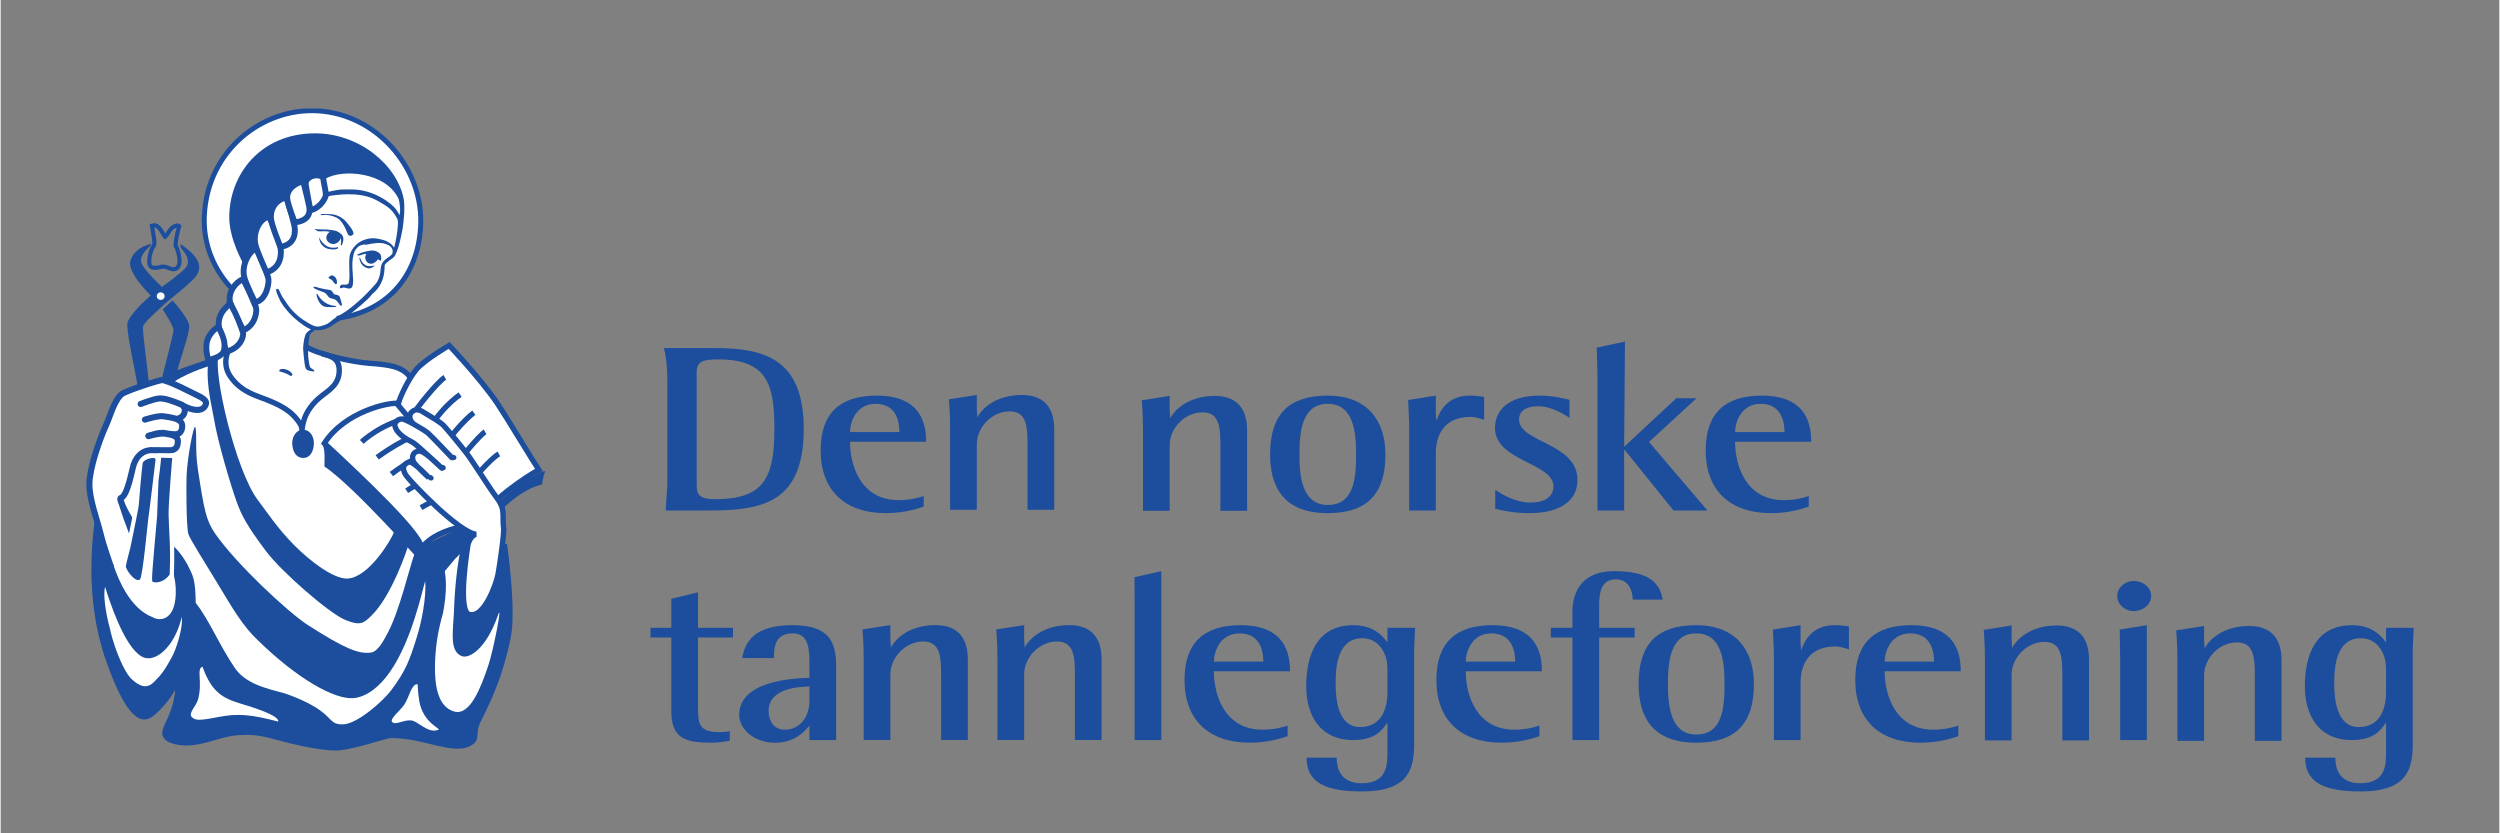 <?xml version="1.0" encoding="UTF-8"?> <svg xmlns="http://www.w3.org/2000/svg" xmlns:xlink="http://www.w3.org/1999/xlink" width="300" zoomAndPan="magnify" viewBox="0 0 224.88 75" height="100" preserveAspectRatio="xMidYMid meet" version="1.0"><rect x="0" y="0" width="224.88" height="75" fill="#808080" stroke="none"/><defs><clipPath id="f96c9642ab"><path d="M 18 9.766 L 38 9.766 L 38 29 L 18 29 Z M 18 9.766 " clip-rule="nonzero"></path></clipPath><clipPath id="bfc2a30e85"><path d="M 15 9.766 L 41 9.766 L 41 32 L 15 32 Z M 15 9.766 " clip-rule="nonzero"></path></clipPath><clipPath id="4d186a6e6e"><path d="M 7.496 34 L 19 34 L 19 52 L 7.496 52 Z M 7.496 34 " clip-rule="nonzero"></path></clipPath><clipPath id="aa27aa6aa3"><path d="M 7.496 31 L 22 31 L 22 55 L 7.496 55 Z M 7.496 31 " clip-rule="nonzero"></path></clipPath><clipPath id="e0d0a910f4"><path d="M 7.496 35 L 20 35 L 20 51 L 7.496 51 Z M 7.496 35 " clip-rule="nonzero"></path></clipPath><clipPath id="a2a3cd5049"><path d="M 117 56 L 128 56 L 128 71.23 L 117 71.23 Z M 117 56 " clip-rule="nonzero"></path></clipPath><clipPath id="be8bf243dd"><path d="M 207 56 L 217.383 56 L 217.383 71.23 L 207 71.23 Z M 207 56 " clip-rule="nonzero"></path></clipPath></defs><path fill="#ffffff" d="M 9.348 52.852 L 9.676 49.027 L 12.305 34.918 L 14.621 34.348 L 16.246 33.965 L 18.391 32.578 L 21.316 26.297 L 29.441 25.039 C 29.441 25.039 30.832 28.473 29.863 29.113 C 28.898 29.75 27.824 29.645 27.664 30.07 C 27.504 30.5 27.449 31.301 27.449 31.301 L 29.273 31.992 L 36.09 33.113 L 37.328 34.465 L 35.414 48.758 L 31.578 53.113 L 13.508 56.379 L 9.348 52.852 " fill-opacity="1" fill-rule="nonzero"></path><g clip-path="url(#f96c9642ab)"><path fill="#ffffff" d="M 30.371 28.676 C 35.379 28.012 37.891 24.324 37.965 20.031 C 38.051 15.055 33.973 10.312 28.641 10.004 C 23.703 9.719 18.68 13.488 18.387 19.418 C 18.258 22.039 19.281 24.387 20.992 26.125 " fill-opacity="1" fill-rule="nonzero"></path></g><g clip-path="url(#bfc2a30e85)"><path stroke-linecap="butt" transform="matrix(0.053, 0, 0, -0.053, 7.709, 71.232)" fill="none" stroke-linejoin="miter" d="M 425.359 803.322 C 519.353 815.857 566.497 885.465 567.89 966.502 C 569.503 1060.444 492.959 1149.961 392.879 1155.786 C 300.205 1161.169 205.918 1090.013 200.419 978.079 C 197.999 928.601 217.209 884.285 249.322 851.472 " stroke="#1c4e9d" stroke-width="8.432" stroke-opacity="1" stroke-miterlimit="4"></path></g><path fill="#1c4e9d" d="M 15.086 55.527 C 15.094 55.734 15.098 55.906 15.102 56.02 " fill-opacity="1" fill-rule="nonzero"></path><path fill="#1c4e9d" d="M 15.73 61.527 C 15.73 61.641 15.703 62.25 15.688 62.367 C 15.555 63.25 15.496 63.336 15.285 64 C 15.066 64.707 14.383 65.664 14.57 66.199 C 14.758 66.734 15.336 66.945 16.121 67.055 C 17.969 67.316 19.727 66.254 21.414 66.164 C 22.574 66.102 23.152 66.121 24.91 66.605 C 26.508 67.047 29.332 67.691 30.648 67.516 C 32.156 67.312 34.477 66.539 35 66.43 C 38.105 66.34 40.949 68.195 42.547 66.957 C 43.164 66.48 42.699 65.965 43.168 65.016 C 43.641 64.07 44.656 62.082 45.305 59.812 C 46.184 56.727 46.047 56.234 46.074 54.926 C 46.086 54.438 46 52.051 45.578 48.977 C 45.121 48.902 42.281 48.586 42.281 48.586 L 39.141 49.605 C 39.141 49.605 35.516 47.438 35.371 47.941 C 35.223 48.445 33.152 52 31.203 52.07 C 29.934 52.113 27.82 50.469 26.477 49.125 C 24.895 47.543 23.965 46.074 23.176 45.047 C 21.145 42.422 19.043 33.324 19.637 31.949 C 17.918 32.648 16.914 32.906 15.801 33.348 L 15.555 34.34 L 15.043 41.32 L 14.691 45.516 C 14.656 47.48 15.113 47.504 15.191 47.93 L 15.125 48.582 C 15.223 49.98 15.301 50.805 15.348 50.941 C 15.762 52.16 15.758 52.996 15.758 52.996 C 15.848 55.797 14.406 55.98 13.664 55.543 C 11.598 54.75 10.543 52.008 10.203 51 C 9.652 49.359 8.855 47.102 8.578 46.031 C 7.586 52.434 8.582 56.91 9.492 59.492 C 11.426 64.996 12.73 65.023 13.5 64.594 C 14.02 64.309 15.199 63.082 15.773 61.969 L 15.73 61.527 " fill-opacity="1" fill-rule="nonzero"></path><path fill="#1c4e9d" d="M 31.668 17.051 C 30.469 17.039 30.559 17.066 30.203 17.117 C 29.945 17.156 29.469 17.27 29.383 17.285 C 29.395 17.152 29.312 16.855 29.297 16.719 C 29.273 16.477 29.289 16.285 29.254 16.078 C 30.715 15.199 34.676 15.449 35.82 17.914 C 35.91 18.199 36.02 19.004 35.891 19.375 C 35.867 19.379 35.98 19.418 35.598 18.871 C 35.168 18.25 33.535 17.074 31.668 17.051 Z M 25.496 22.625 C 25.5 22.625 25.508 22.625 25.508 22.625 C 25.504 22.625 25.5 22.625 25.5 22.625 C 25.496 22.625 25.496 22.625 25.496 22.625 Z M 22.277 29.047 C 22.133 29.191 21.898 29.25 21.738 29.266 C 21.586 28.621 21.246 28.426 20.883 27.715 C 20.656 27.27 20.652 26.754 20.695 26.551 C 20.754 26.281 21.133 26.145 21.297 26.223 C 21.395 26.324 21.266 26.164 21.367 26.266 C 21.41 26.305 21.938 27.023 22.16 27.414 C 22.629 28.23 22.621 28.707 22.277 29.047 Z M 36.188 20.504 C 36.266 19.922 36.398 18.879 36.289 17.992 C 35.73 14.855 32.254 11.996 28.293 12 C 23.352 12.004 20.527 15.75 20.574 19.652 C 20.602 21.539 21.801 23.727 21.992 23.957 C 22.324 24.512 22.832 25.031 22.766 24.801 C 22.855 24.824 26.875 19.461 27.141 19.125 C 27.445 18.746 28.172 18.301 28.273 18.133 C 28.375 17.965 29.324 17.719 29.324 17.719 C 29.449 17.68 29.594 17.629 29.727 17.609 C 32.777 17.172 33.781 18.008 34.289 18.285 C 35.379 18.879 35.527 19.445 35.727 19.754 C 35.719 19.82 35.766 19.902 35.754 20.168 C 35.719 20.723 35.66 21.176 35.516 21.852 C 35.465 22.094 35.457 22.191 35.34 22.441 C 35.223 22.688 35.375 22.695 35.199 22.898 C 35.043 23.078 34.891 23.156 34.824 23.199 C 34.168 23.629 34.227 24.055 34.164 24.535 C 34.121 24.871 33.973 25.293 33.746 25.555 C 33.23 26.141 32.527 26.852 32.277 27.051 C 32.027 27.25 31.473 27.789 30.844 28.168 C 30.715 28.246 30.172 28.562 30.055 28.645 C 29.75 28.863 29.59 29.086 29.207 29.227 C 29.074 29.273 28.812 29.363 28.684 29.383 C 28.27 29.441 27.926 29.211 27.559 28.992 C 26.727 28.496 26.105 27.898 25.586 27.055 C 25.234 26.609 25.156 26.27 25.027 26.055 C 24.934 25.996 24.855 25.953 24.801 26.043 C 24.746 26.137 24.91 26.543 25.031 26.797 L 25.207 27.168 C 25.531 27.625 25.469 27.602 25.605 27.73 C 26.066 28.348 26.625 28.844 27.285 29.293 C 27.539 29.461 27.828 29.648 28.117 29.688 C 28.352 29.723 28.449 29.738 28.695 29.711 C 28.844 29.695 29.027 29.676 29.262 29.602 C 29.629 29.477 29.887 29.258 30.301 28.996 C 30.457 28.898 30.91 28.617 31.066 28.516 C 31.688 28.109 32.047 27.797 32.453 27.441 C 32.863 27.086 33.18 26.812 33.426 26.48 C 34.152 25.891 34.496 25.156 34.551 24.188 C 34.559 24.027 34.523 23.848 34.645 23.727 C 34.777 23.594 35.168 23.312 35.367 23.164 C 35.816 22.719 36.188 20.527 36.188 20.504 " fill-opacity="1" fill-rule="nonzero"></path><path fill="#ffffff" d="M 35.938 36.332 C 35.172 36.176 31.094 37.043 29.246 39.91 C 32.352 42.773 38.52 48.531 37.973 49.406 C 39.746 47.062 43.598 47.461 43.664 46.684 C 43.781 45.348 47.734 42.75 48.648 42.305 C 48.285 41.781 45.594 37.348 44.895 36.32 C 43.375 34.09 40.535 31.109 40.535 31.109 C 40.535 31.109 38.32 32.391 37.578 33.254 C 36.84 34.121 36.086 35.762 35.938 36.332 " fill-opacity="1" fill-rule="nonzero"></path><path stroke-linecap="butt" transform="matrix(0.053, 0, 0, -0.053, 7.709, 71.232)" fill="none" stroke-linejoin="miter" d="M 529.838 658.796 C 515.468 661.746 438.923 645.376 404.244 591.253 C 462.532 537.203 578.301 428.514 568.037 411.997 C 601.323 456.24 673.615 448.718 674.862 463.392 C 677.061 488.61 751.259 537.646 768.416 546.052 C 761.597 555.933 711.081 639.625 697.957 659.018 C 669.436 701.122 616.134 757.383 616.134 757.383 C 616.134 757.383 574.562 733.197 560.632 716.901 C 546.775 700.532 532.624 669.562 529.838 658.796 Z M 529.838 658.796 " stroke="#1c4e9d" stroke-width="9.155" stroke-opacity="1" stroke-miterlimit="4"></path><path stroke-linecap="butt" transform="matrix(0.053, 0, 0, -0.053, 7.709, 71.232)" fill-opacity="1" fill="#ffffff" fill-rule="nonzero" stroke-linejoin="miter" d="M 524.486 661.967 L 551.32 629.965 " stroke="#1c4e9d" stroke-width="9.155" stroke-opacity="1" stroke-miterlimit="4"></path><path fill="#1c4e9d" d="M 28.891 20.816 C 29.246 20.789 29.656 20.855 29.754 20.883 C 30.082 20.965 30.637 21.195 30.637 21.691 C 30.637 21.852 30.652 21.703 30.609 22.004 C 30.59 22.133 30.672 22.09 30.695 22.059 C 30.777 21.918 30.785 21.879 30.82 21.719 C 30.82 21.719 30.855 21.617 30.844 21.484 C 30.836 21.359 30.809 21.199 30.637 21.059 C 30.242 20.73 30.07 20.734 29.375 20.66 C 29.156 20.645 28.578 20.66 28.23 20.602 C 28.23 20.602 28.52 20.812 28.578 20.816 C 28.734 20.832 28.812 20.824 28.891 20.816 " fill-opacity="1" fill-rule="nonzero"></path><path fill="#1c4e9d" d="M 29.898 21.961 C 30.238 21.988 30.625 21.637 30.582 21.395 C 30.523 21.098 30.27 20.84 29.812 20.805 C 29.629 20.789 29.332 21.059 29.309 21.359 C 29.285 21.637 29.543 21.934 29.898 21.961 " fill-opacity="1" fill-rule="nonzero"></path><path fill="#1c4e9d" d="M 29.039 22.168 C 29.148 22.258 29.348 22.398 29.598 22.422 C 29.609 22.426 29.844 22.449 29.859 22.449 C 29.977 22.434 29.996 22.469 30.148 22.426 C 30.23 22.41 30.312 22.406 30.371 22.328 C 30.359 22.344 30.348 22.227 30.367 22.23 C 29.984 22.355 29.629 22.285 29.43 22.188 C 29.23 22.086 29 21.895 28.852 21.688 C 28.801 21.617 28.73 21.504 28.656 21.379 C 28.613 21.305 28.703 21.645 28.73 21.727 C 28.73 21.727 28.797 21.965 29.039 22.168 " fill-opacity="1" fill-rule="nonzero"></path><path fill="#1c4e9d" d="M 34.234 23.465 C 34.25 23.133 34.312 22.902 33.957 22.695 C 33.617 22.496 33.406 22.512 32.852 22.637 C 32.625 22.691 32.543 22.719 32.113 22.895 C 32.035 22.926 32.176 23.039 32.328 22.984 C 32.922 22.773 32.898 22.871 32.898 22.871 C 32.898 22.871 32.852 22.98 32.852 22.98 C 32.832 23.035 32.816 23.09 32.812 23.145 C 32.801 23.406 32.965 23.711 33.305 23.738 C 33.562 23.762 33.844 23.508 33.945 23.344 C 33.977 23.328 34.23 23.5 34.234 23.465 " fill-opacity="1" fill-rule="nonzero"></path><path fill="#1c4e9d" d="M 32.555 23.863 C 32.723 24.027 32.961 24.18 33.227 24.148 C 33.332 24.133 33.504 24.051 33.555 23.996 C 33.527 23.988 33.73 23.875 33.629 23.898 C 33.121 24.012 32.922 23.949 32.66 23.742 C 32.562 23.66 32.418 23.395 32.375 23.285 C 32.289 23.062 32.293 23.188 32.289 23.277 C 32.285 23.367 32.426 23.742 32.555 23.863 " fill-opacity="1" fill-rule="nonzero"></path><path fill="#1c4e9d" d="M 30.492 19.758 C 30.738 20.031 30.871 20.254 31.008 20.527 C 31.074 20.656 31.254 21.094 31.25 21.086 C 31.309 21.195 31.41 21.227 31.516 21.227 C 31.66 21.172 31.762 21.105 31.754 21.004 C 31.734 20.75 31.5 20.461 31.137 20.008 C 30.855 19.664 30.359 19.324 29.762 19.281 C 29.656 19.273 28.801 19.207 28.789 19.312 C 28.777 19.414 29.074 19.32 29.316 19.34 C 29.695 19.371 30.16 19.492 30.492 19.758 " fill-opacity="1" fill-rule="nonzero"></path><path fill="#1c4e9d" d="M 31.059 25.914 C 31.18 25.945 31.27 25.969 31.359 25.969 C 31.508 25.969 31.535 25.926 31.602 25.871 C 31.703 25.785 31.723 25.406 31.723 25.289 C 31.703 24.461 31.574 23.938 31.711 23.148 C 31.801 22.621 31.902 22.469 32.168 22.215 C 32.309 22.078 32.516 22.055 32.621 22.016 C 32.707 21.984 32.805 22.043 32.941 22.016 C 34.082 21.773 34.426 21.883 34.715 21.98 C 34.996 22.078 35.223 22.246 35.289 22.578 C 35.324 22.68 35.227 22.816 35.324 22.781 C 35.426 22.746 35.551 22.637 35.516 22.535 C 35.406 22.109 34.945 21.754 34.508 21.621 C 34.016 21.477 33.551 21.379 33.051 21.492 C 32.688 21.578 32.328 21.703 31.953 22.066 C 31.703 22.312 31.434 22.703 31.391 23.164 C 31.312 24.031 31.5 25.27 31.281 25.539 C 31.066 25.711 30.82 25.539 30.629 25.656 C 30.539 25.715 30.496 25.824 30.555 25.91 C 30.602 25.977 30.77 25.91 30.871 25.871 C 30.871 25.871 30.988 25.895 31.059 25.914 " fill-opacity="1" fill-rule="nonzero"></path><path fill="#1c4e9d" d="M 29.93 25.352 C 29.98 25.438 30.098 25.59 30.203 25.57 C 30.309 25.547 30.262 25.277 30.238 25.176 C 30.211 25.039 29.961 24.699 29.707 24.809 C 29.73 24.801 29.586 24.844 29.492 25.008 C 29.625 25.133 29.797 25.121 29.93 25.352 " fill-opacity="1" fill-rule="nonzero"></path><path fill="#1c4e9d" d="M 28.547 26.105 C 28.781 26.195 28.977 26.262 29.117 26.324 C 29.363 26.426 29.383 26.652 29.625 26.809 C 29.723 26.867 30.027 26.902 30.145 26.988 C 30.266 27.078 30.398 27.266 30.402 27.27 C 30.527 27.414 30.527 27.512 30.625 27.516 C 30.727 27.516 30.742 27.422 30.672 27.227 C 30.613 27.074 30.617 26.977 30.527 26.742 C 30.43 26.488 30.086 26.547 29.996 26.469 C 29.91 26.391 29.867 26.133 29.594 26.09 C 29.211 26.031 28.996 25.996 28.715 25.922 C 28.43 25.848 28.188 25.742 28.16 25.836 C 28.133 25.93 28.359 26.031 28.547 26.105 " fill-opacity="1" fill-rule="nonzero"></path><path fill="#1c4e9d" d="M 28.543 26.941 C 28.672 27.254 28.906 27.566 29.246 27.617 C 29.352 27.633 30.188 27.684 30.207 27.578 C 30.227 27.473 29.793 27.605 29.238 27.254 C 28.668 26.891 28.574 26.5 28.457 26.41 C 28.375 26.535 28.543 26.941 28.543 26.941 " fill-opacity="1" fill-rule="nonzero"></path><path fill="#1c4e9d" d="M 27.996 29.566 C 27.805 29.746 27.52 29.879 27.43 30.129 C 27.34 30.367 27.309 30.531 27.262 30.879 C 27.199 31.355 27.227 31.535 27.273 32.016 C 27.309 32.363 27.367 32.957 27.441 33.121 C 27.473 33.191 27.527 33.297 27.719 33.352 C 27.902 33.406 28.012 33.418 28.203 33.434 C 28.297 33.273 28.086 33.273 27.898 33.102 C 27.793 33.004 27.746 32.602 27.715 32.395 C 27.652 32.008 27.672 31.57 27.672 31.332 C 27.676 31.109 27.656 31.312 27.707 30.914 C 27.742 30.629 27.734 30.355 27.852 30.086 C 27.91 29.945 28.324 29.73 28.418 29.613 C 28.418 29.617 28.289 29.66 28.289 29.664 C 28.375 29.602 28.312 29.629 28.246 29.547 C 28.184 29.461 28.137 29.449 28.055 29.516 L 27.996 29.566 " fill-opacity="1" fill-rule="nonzero"></path><path fill="#1c4e9d" d="M 25.102 33.43 C 25.559 33.531 25.953 33.742 25.953 33.742 C 25.953 33.742 26.043 33.832 26.141 33.836 C 26.223 33.84 26.258 33.695 26.258 33.695 C 26.176 33.48 25.859 33.312 25.859 33.312 C 25.66 33.246 25.461 33.164 25.219 33.219 C 25.125 33.238 25.023 33.371 25.102 33.43 " fill-opacity="1" fill-rule="nonzero"></path><path fill="#1c4e9d" d="M 17.801 24.438 C 18.266 23.191 16.23 22.027 16.176 21.957 C 16.188 22.172 16.211 22.297 16.211 22.297 C 16.285 22.383 16.512 22.676 16.633 22.859 C 16.762 23.059 17.09 23.672 16.582 24.18 C 16.074 24.684 15.125 25.387 14.664 25.711 C 14.504 25.824 14.527 25.848 14.473 25.781 C 14.148 25.48 13.426 24.797 12.867 24.035 C 12.555 23.613 12.613 23.332 12.699 23.09 C 12.855 22.652 13.43 22.18 13.43 22.18 L 13.547 21.91 C 13.547 21.91 13.27 22.004 12.828 22.199 C 12.277 22.445 11.824 22.941 11.676 23.473 C 11.395 24.465 13.117 26.191 13.504 26.598 C 13.355 26.727 13.273 26.824 13.07 26.988 C 12.68 27.312 11.539 28.492 11.414 29.051 C 11.273 29.656 12.016 32.934 12.324 34.699 C 12.832 34.523 13.16 34.391 13.328 34.355 C 13.156 32.637 12.754 29.902 12.812 29.398 C 12.82 29.074 14.422 27.68 14.789 27.34 C 15.156 26.996 16.379 26.039 16.66 25.762 C 17.094 25.332 17.555 25.086 17.801 24.438 " fill-opacity="1" fill-rule="nonzero"></path><path fill="#ffffff" d="M 14.641 48.355 C 14.504 48.66 15.555 48.574 16.812 50.812 C 17.344 51.871 17.527 52.184 17.555 54.262 C 18.75 55.758 19.699 58.102 21.074 60.117 C 22.238 61.832 24.789 62.102 25.887 62.512 C 30.266 64.145 29.227 65.238 30.824 65.191 C 32.078 65.16 34.414 63.121 35.172 62.09 C 36.422 60.395 36.762 59.582 37.484 57.246 C 37.859 56.043 38.328 53.781 38.207 52.305 C 37.883 53.363 37.016 57.562 35.086 60.398 C 34.105 61.844 32.922 62.707 31.801 62.828 C 30.082 63.008 26.691 61.082 23.184 57.66 C 21.789 56.371 20.805 54.641 19.473 52.434 C 18.594 50.977 17.004 48.477 16.891 48.062 C 16.707 47.391 16.695 43.836 16.734 42.785 C 16.793 41.191 17.406 37.949 17.531 38.473 C 17.684 39.102 17.48 40.465 17.75 42.246 C 18.309 45.914 18.496 46.844 19.293 48.008 C 21.164 50.727 25.891 55.125 27.641 56.25 C 31.027 58.418 32.242 58.879 33.324 58.73 C 34.008 58.637 34.547 57.492 34.867 56.895 C 35.887 54.996 36.863 50.844 37.215 49.938 C 37.363 49.559 36.656 49.195 36.656 49.195 C 36.656 49.195 35.254 53.598 33.344 55.434 C 32.684 56.066 32.398 56.363 31.004 55.789 C 29.566 55.195 25.285 51.48 23.863 49.582 C 22.152 47.297 21.68 46.379 21.234 45.152 C 20.789 43.922 19.566 39.938 19.188 37.648 C 19.027 36.676 18.516 34.746 18.645 32.984 C 18.078 33.152 15.395 34.121 15.109 34.91 C 14.988 36.406 14.711 38.176 14.621 41.289 L 14.641 48.355 " fill-opacity="1" fill-rule="nonzero"></path><path fill="#ffffff" d="M 36.383 54.246 C 36.434 54.141 36.422 54.164 36.383 54.246 " fill-opacity="1" fill-rule="nonzero"></path><path fill="#ffffff" d="M 18.172 60.012 C 18.973 62.293 20.016 62.848 21.547 63.309 C 22.746 63.672 25.055 64.379 24.988 64.945 C 22.523 64.293 21.324 64.188 19.547 64.539 C 17.785 64.887 17.508 64.832 17.188 64.523 C 16.883 64.129 17.594 63.59 17.773 62.922 C 18.188 61.363 17.586 60.152 18.172 60.012 " fill-opacity="1" fill-rule="nonzero"></path><path fill="#ffffff" d="M 36.887 64.832 C 36.289 64.82 36.031 65.051 35.488 65.086 C 34.617 64.965 35.898 64.059 36.328 63.418 C 36.758 62.777 36.965 61.539 37.516 61.578 C 37.574 62.043 37.547 62.336 37.672 63.078 C 38.012 65.094 39.652 65.574 39.406 65.676 C 38.438 66.074 37.547 64.84 36.887 64.832 " fill-opacity="1" fill-rule="nonzero"></path><path fill="#ffffff" d="M 44.754 55.375 C 43.676 58.465 42.137 59.305 41.496 59.051 C 40.414 58.617 40.684 57.027 40.793 55.113 C 40.859 53.055 41.078 50.562 41.57 48.727 C 41.641 48.457 40.027 49.535 39.484 49.98 C 39.477 50.223 40.555 51.266 39.812 55.176 C 38.93 58.195 39.047 60.586 39.172 61.527 C 39.359 62.922 39.926 63.805 40.859 64.047 C 42.234 64.398 43.215 61.926 43.895 59.867 C 44.371 58.438 45.207 54.078 44.754 55.375 " fill-opacity="1" fill-rule="nonzero"></path><path stroke-linecap="butt" transform="matrix(0.053, 0, 0, -0.053, 7.709, 71.232)" fill="none" stroke-linejoin="miter" d="M 246.096 757.973 C 240.524 749.198 227.62 725.16 247.709 700.458 C 258.047 687.628 269.998 678.632 293.533 670.004 C 328.139 657.322 348.082 647.514 362.746 624.73 C 368.171 616.397 365.752 608.95 365.752 608.95 C 365.752 608.95 366.265 621.043 370.297 632.914 C 374.403 644.786 383.861 659.46 399.405 671.405 C 414.288 682.908 430.785 692.789 429.392 717.86 C 428.292 737.917 410.549 740.202 400.285 743.594 " stroke="#1c4e9d" stroke-width="9.155" stroke-opacity="1" stroke-miterlimit="4"></path><path fill="#1c4e9d" d="M 27.441 40.977 C 27.891 40.945 28.082 40.27 28.051 39.797 C 28.02 39.324 27.723 38.898 27.273 38.93 C 26.824 38.957 26.551 39.488 26.582 39.961 C 26.668 41.172 27.43 40.977 27.441 40.977 " fill-opacity="1" fill-rule="nonzero"></path><path stroke-linecap="butt" transform="matrix(0.053, 0, 0, -0.053, 7.709, 71.232)" fill="none" stroke-linejoin="miter" d="M 370.371 571.123 C 378.802 571.712 382.395 584.469 381.808 593.391 C 381.222 602.313 375.65 610.351 367.218 609.761 C 358.786 609.245 353.654 599.216 354.241 590.294 C 355.854 567.436 370.151 571.123 370.371 571.123 Z M 370.371 571.123 " stroke="#1c4e9d" stroke-width="9.155" stroke-opacity="1" stroke-miterlimit="4"></path><path fill="#1c4e9d" d="M 28.953 39.934 C 29.059 40.352 29.199 40.324 29.137 41.98 C 31.766 43.742 37.902 50.68 37.902 50.68 L 43.367 47.738 C 43.367 47.738 46.117 44.156 48.707 43.617 C 48.84 42.879 48.871 42.801 49 42.41 C 48.645 42.258 44.973 44.434 43.664 46.684 C 41.066 47.48 38.176 49.094 38.176 49.094 C 38.176 49.094 33.184 43.543 28.953 39.934 " fill-opacity="1" fill-rule="nonzero"></path><path stroke-linecap="butt" transform="matrix(0.053, 0, 0, -0.053, 7.709, 71.232)" fill="none" stroke-linejoin="miter" d="M 467.664 593.612 C 467.664 593.612 503.297 627.237 551.174 634.463 C 559.019 649.8 597.804 696.919 608.875 703.186 " stroke="#1c4e9d" stroke-width="9.155" stroke-opacity="1" stroke-miterlimit="4"></path><path stroke-linecap="butt" transform="matrix(0.053, 0, 0, -0.053, 7.709, 71.232)" fill="none" stroke-linejoin="miter" d="M 493.912 567.362 C 493.912 567.362 549.927 608.876 578.228 608.434 C 592.085 635.569 615.694 660.64 634.756 673.986 " stroke="#1c4e9d" stroke-width="9.155" stroke-opacity="1" stroke-miterlimit="4"></path><path stroke-linecap="butt" transform="matrix(0.053, 0, 0, -0.053, 7.709, 71.232)" fill="none" stroke-linejoin="miter" d="M 518.034 538.973 C 518.034 538.973 577.788 585.649 606.382 577.316 C 606.382 593.023 645.168 634.094 658.072 643.164 " stroke="#1c4e9d" stroke-width="9.155" stroke-opacity="1" stroke-miterlimit="4"></path><path stroke-linecap="butt" transform="matrix(0.053, 0, 0, -0.053, 7.709, 71.232)" fill="none" stroke-linejoin="miter" d="M 543.915 510.658 C 543.915 510.658 598.684 545.757 623.905 547.305 C 631.677 562.716 668.703 605.927 677.208 610.646 " stroke="#1c4e9d" stroke-width="9.155" stroke-opacity="1" stroke-miterlimit="4"></path><path stroke-linecap="butt" transform="matrix(0.053, 0, 0, -0.053, 7.709, 71.232)" fill="none" stroke-linejoin="miter" d="M 568.257 481.9 C 568.257 481.9 614.741 509.847 643.921 510.658 C 651.693 526.069 687.032 565.813 700.596 573.187 " stroke="#1c4e9d" stroke-width="9.155" stroke-opacity="1" stroke-miterlimit="4"></path><path stroke-linecap="round" transform="matrix(0.053, 0, 0, -0.053, 7.709, 71.232)" fill-opacity="1" fill="#ffffff" fill-rule="nonzero" stroke-linejoin="miter" d="M 558.579 622.075 C 548.168 628.49 546.921 639.551 552.86 644.639 C 561.512 652.16 569.577 645.819 574.929 642.574 C 586.953 635.274 601.397 627.163 607.189 620.969 C 612.981 614.701 634.537 588.819 646.047 573.925 C 655.872 561.242 685.053 514.492 695.977 500.187 C 712.034 479.098 706.168 472.241 708.441 448.055 C 710.714 444.368 701.989 383.387 698.983 367.828 C 695.977 352.27 675.961 295.271 651.326 300.359 C 628.378 302.497 648.247 420.035 648.247 420.035 C 648.247 420.035 652.573 435.151 662.031 436.699 C 631.604 440.312 551.174 525.332 543.549 535.95 C 540.689 540.005 532.038 553.868 547.654 559.251 C 554.986 561.758 581.674 532.853 581.674 532.853 C 581.674 532.853 558.652 553.868 555.719 559.619 C 553.96 563.085 551.1 574.072 562.098 577.538 C 567.597 579.307 573.682 578.128 603.376 549.296 C 607.042 545.757 561.658 588.746 554.546 592.58 C 547.508 596.488 526.832 605.927 523.899 621.485 C 523.239 625.246 527.345 632.546 536.07 632.546 C 541.862 632.546 573.976 614.185 580.574 608.212 C 588.273 601.281 620.606 566.919 620.606 566.919 " stroke="#1c4e9d" stroke-width="9.155" stroke-opacity="1" stroke-miterlimit="4"></path><g clip-path="url(#4d186a6e6e)"><path fill="#ffffff" d="M 9.949 51.098 C 9.746 50.371 9.352 49.477 8.965 47.922 C 8.684 46.773 7.977 44.957 7.984 43.578 C 7.996 42.141 8.926 39.5 9.523 38.223 C 9.871 37.477 10.309 35.75 11.09 35.383 C 12.16 34.887 14.258 34.258 14.523 34.223 C 14.789 34.188 16.066 34.75 16.922 35.191 C 17.852 35.676 18.633 35.906 18.531 36.367 C 18.453 36.715 17.996 37.332 16.367 36.48 " fill-opacity="1" fill-rule="nonzero"></path></g><g clip-path="url(#aa27aa6aa3)"><path stroke-linecap="butt" transform="matrix(0.053, 0, 0, -0.053, 7.709, 71.232)" fill="none" stroke-linejoin="miter" d="M 42.051 380.069 C 38.239 393.784 30.834 410.67 23.575 440.017 C 18.296 461.696 5.026 495.984 5.172 522.013 C 5.392 549.149 22.842 598.995 34.06 623.107 C 40.585 637.191 48.797 669.783 63.46 676.714 C 83.55 686.079 122.921 697.951 127.907 698.614 C 132.893 699.278 156.868 688.66 172.925 680.328 C 190.374 671.184 205.038 666.834 203.132 658.133 C 201.665 651.57 193.087 639.92 162.513 655.994 " stroke="#1c4e9d" stroke-width="10.362" stroke-opacity="1" stroke-miterlimit="4"></path></g><path stroke-linecap="round" transform="matrix(0.053, 0, 0, -0.053, 7.709, 71.232)" fill-opacity="1" fill="#ffffff" fill-rule="nonzero" stroke-linejoin="round" d="M 99.533 631.44 C 99.533 631.44 121.089 638.371 130.4 637.191 C 147.703 634.979 155.475 632.693 160.24 627.9 C 165.079 623.034 163.173 608.581 154.448 606.959 C 146.53 605.484 131.426 608.95 131.353 608.95 C 118.962 608.95 119.476 607.623 105.618 604.009 " stroke="#1c4e9d" stroke-width="10.362" stroke-opacity="1" stroke-miterlimit="4"></path><path stroke-linecap="round" transform="matrix(0.053, 0, 0, -0.053, 7.709, 71.232)" fill="none" stroke-linejoin="round" d="M 92.274 657.985 C 92.274 657.985 115.59 667.129 124.901 667.424 C 134.212 667.719 150.636 661.598 161.194 657.1 C 170.578 653.192 169.552 636.233 154.815 632.988 " stroke="#1c4e9d" stroke-width="10.362" stroke-opacity="1" stroke-miterlimit="4"></path><path fill="#ffffff" d="M 13.336 39.27 C 13.73 39.16 14.328 38.992 14.828 39.043 C 15.426 39.145 16.008 39.211 15.992 39.758 C 15.969 40.117 15.906 40.383 15.512 40.516 C 15.281 40.57 14.375 40.516 13.777 40.535 C 13.777 40.535 12.555 40.316 12 41.812 C 11.844 42.23 11.449 44.684 10.812 44.844 C 10.703 44.93 10.91 45.32 11.023 45.598 C 11.039 45.629 11.055 45.668 11.074 45.711 C 11.254 46.094 11.633 46.734 11.633 46.734 C 11.633 46.734 11.668 46.629 11.547 47.191 C 11.289 46.516 10.84 45.105 10.84 45.105 " fill-opacity="1" fill-rule="nonzero"></path><g clip-path="url(#e0d0a910f4)"><path stroke-linecap="round" transform="matrix(0.053, 0, 0, -0.053, 7.709, 71.232)" fill="none" stroke-linejoin="miter" d="M 105.618 603.346 C 113.024 605.41 124.241 608.581 133.626 607.623 C 144.844 605.705 155.768 604.452 155.475 594.129 C 155.035 587.345 153.862 582.331 146.457 579.824 C 142.131 578.791 125.121 579.824 113.903 579.455 C 113.903 579.455 90.955 583.584 80.544 555.343 C 77.611 547.453 70.206 501.146 58.255 498.122 C 56.202 496.5 60.088 489.127 62.214 483.891 C 62.507 483.301 62.8 482.564 63.167 481.753 C 66.54 474.527 73.652 462.434 73.652 462.434 C 73.652 462.434 74.311 464.424 72.039 453.806 C 67.2 466.563 58.768 493.182 58.768 493.182 " stroke="#1c4e9d" stroke-width="10.362" stroke-opacity="1" stroke-miterlimit="4"></path></g><path fill="#1c4e9d" d="M 13.965 52.605 C 13.672 52.605 13.477 52.5 13.445 52.32 C 13.395 52.039 13.547 50.301 13.75 48.059 C 13.816 47.363 13.867 46.766 13.891 46.469 C 13.898 46.391 13.918 45.781 13.941 45.117 C 13.992 43.762 14.012 43.27 14.02 43.207 C 14.195 41.91 14.254 41.188 14.254 41.184 L 14.266 41.004 L 14.449 41.008 L 15.441 41.035 L 15.641 41.043 L 15.625 41.238 C 15.621 41.281 15.281 45.398 15.301 46.348 C 15.312 46.805 15.336 47.246 15.359 47.711 C 15.414 48.777 15.477 49.984 15.402 51.707 L 15.398 51.762 L 15.371 51.805 C 14.973 52.395 14.367 52.605 13.965 52.605 " fill-opacity="1" fill-rule="nonzero"></path><path fill="#ffffff" d="M 14.094 40.809 L 14.066 41.168 C 14.066 41.176 14.008 41.895 13.832 43.184 C 13.82 43.25 13.809 43.613 13.754 45.133 C 13.73 45.746 13.707 46.383 13.703 46.457 C 13.68 46.75 13.629 47.336 13.562 48.023 C 13.312 50.789 13.207 52.07 13.258 52.355 C 13.277 52.457 13.383 52.793 13.965 52.793 C 14.434 52.793 15.09 52.559 15.527 51.91 L 15.586 51.82 L 15.59 51.715 C 15.664 49.984 15.602 48.773 15.547 47.707 C 15.523 47.238 15.5 46.797 15.492 46.344 C 15.469 45.406 15.812 41.297 15.812 41.254 L 15.848 40.859 L 15.449 40.848 L 14.453 40.82 Z M 14.441 41.195 L 15.438 41.223 C 15.438 41.223 15.09 45.383 15.113 46.355 C 15.145 47.855 15.32 49.238 15.211 51.699 C 14.855 52.234 14.312 52.414 13.965 52.414 C 13.777 52.414 13.645 52.363 13.633 52.285 C 13.559 51.891 14.004 47.492 14.078 46.484 C 14.094 46.297 14.191 43.348 14.207 43.234 C 14.387 41.914 14.441 41.195 14.441 41.195 " fill-opacity="1" fill-rule="nonzero"></path><path fill="#ffffff" d="M 14.43 26.883 C 14.555 26.887 14.66 26.797 14.664 26.68 C 14.668 26.566 14.57 26.469 14.445 26.461 C 14.32 26.457 14.215 26.547 14.211 26.664 C 14.207 26.781 14.305 26.875 14.43 26.883 " fill-opacity="1" fill-rule="nonzero"></path><path stroke-linecap="butt" transform="matrix(0.053, 0, 0, -0.053, 7.709, 71.232)" fill="none" stroke-linejoin="miter" d="M 126.147 837.167 C 128.494 837.093 130.473 838.789 130.547 841.001 C 130.62 843.14 128.787 844.983 126.441 845.131 C 124.095 845.204 122.115 843.509 122.042 841.296 C 121.968 839.084 123.801 837.315 126.147 837.167 Z M 126.147 837.167 " stroke="#ffffff" stroke-width="5" stroke-opacity="1" stroke-miterlimit="4"></path><path fill="#1c4e9d" d="M 12.379 52.391 C 12.059 52.391 11.746 52.094 11.539 51.844 C 11.516 51.82 11.02 51.223 11.078 50.914 C 11.137 50.602 11.246 50.176 11.348 49.801 C 11.406 49.578 11.457 49.379 11.484 49.25 L 11.98 46.859 C 12.199 45.773 12.246 45.445 12.246 45.363 C 12.246 45.199 12.539 41.844 12.602 41.629 C 12.66 41.266 13.348 41.031 13.699 41.031 C 13.859 41.031 13.977 41.074 14.051 41.156 C 14.109 41.219 14.137 41.305 14.129 41.395 C 14.121 41.438 13.527 46.449 13.477 46.688 C 13.465 46.742 13.434 47.039 13.391 47.473 C 12.941 51.816 12.797 52.211 12.629 52.316 C 12.555 52.367 12.469 52.391 12.379 52.391 " fill-opacity="1" fill-rule="nonzero"></path><path fill="#ffffff" d="M 13.699 40.844 C 13.281 40.844 12.496 41.102 12.41 41.617 C 12.41 41.602 12.414 41.59 12.418 41.574 C 12.332 41.871 12.059 45.336 12.059 45.363 C 12.059 45.414 12.031 45.66 11.797 46.82 L 11.301 49.215 C 11.273 49.336 11.223 49.531 11.164 49.754 C 11.066 50.133 10.953 50.562 10.895 50.879 C 10.824 51.25 11.258 51.805 11.391 51.965 C 11.625 52.242 11.988 52.578 12.379 52.578 C 12.504 52.578 12.625 52.543 12.73 52.477 C 12.961 52.332 13.086 52.25 13.578 47.488 C 13.617 47.121 13.652 46.773 13.664 46.719 C 13.715 46.469 14.309 41.461 14.316 41.414 C 14.332 41.27 14.289 41.133 14.191 41.031 C 14.082 40.906 13.914 40.844 13.699 40.844 Z M 13.699 41.219 C 13.848 41.219 13.949 41.266 13.938 41.375 C 13.922 41.527 13.336 46.434 13.289 46.648 C 13.246 46.867 12.785 51.996 12.527 52.16 C 12.48 52.188 12.43 52.203 12.379 52.203 C 11.91 52.203 11.223 51.176 11.266 50.945 C 11.355 50.453 11.598 49.629 11.672 49.289 L 12.164 46.895 C 12.391 45.789 12.438 45.465 12.438 45.367 C 12.438 45.18 12.727 41.871 12.781 41.68 C 12.82 41.441 13.371 41.219 13.699 41.219 " fill-opacity="1" fill-rule="nonzero"></path><path fill="#1c4e9d" d="M 40.699 41.41 C 40.848 41.441 40.992 41.359 41.02 41.23 C 41.047 41.098 40.945 40.969 40.797 40.938 C 40.648 40.91 40.504 40.988 40.477 41.121 C 40.449 41.25 40.551 41.379 40.699 41.41 " fill-opacity="1" fill-rule="nonzero"></path><path fill="#1c4e9d" d="M 39.672 42.289 C 39.801 42.367 39.965 42.336 40.031 42.223 C 40.102 42.109 40.047 41.953 39.918 41.875 C 39.785 41.797 39.625 41.828 39.559 41.941 C 39.488 42.059 39.539 42.211 39.672 42.289 " fill-opacity="1" fill-rule="nonzero"></path><path fill="#1c4e9d" d="M 38.578 43.211 C 38.707 43.285 38.871 43.258 38.938 43.145 C 39.008 43.027 38.957 42.875 38.824 42.797 C 38.691 42.719 38.531 42.75 38.465 42.863 C 38.395 42.977 38.445 43.133 38.578 43.211 " fill-opacity="1" fill-rule="nonzero"></path><path fill="#1c4e9d" d="M 62.641 43.492 C 62.641 44.336 62.641 44.926 64.301 44.926 C 68.672 44.926 69.633 43.035 69.633 38.648 C 69.633 34.805 69.129 32.348 64.613 32.348 C 63.219 32.348 62.641 32.5 62.641 33.52 Z M 60 43.641 L 60 34.281 C 60 32.133 59.68 31.328 59.68 31.328 L 64.371 31.328 C 68.938 31.328 72.277 32.457 72.277 38.605 C 72.277 45.469 68.266 45.945 63.578 45.945 L 59.848 45.945 L 60 43.641 " fill-opacity="1" fill-rule="nonzero"></path><path fill="#1c4e9d" d="M 80.887 38.887 C 80.887 38.387 80.84 36.344 78.75 36.344 C 76.945 36.344 76.441 38.062 76.441 38.887 Z M 83.074 45.598 C 82.617 45.75 81.344 46.184 79.684 46.184 C 76.008 46.184 73.797 44.164 73.797 40.535 C 73.797 37.105 75.625 35.605 78.844 35.605 C 82.953 35.605 83.289 38.301 83.289 39.754 L 76.441 39.754 C 76.441 41.926 77.426 45.012 80.816 45.012 C 81.824 45.012 82.664 44.793 83.074 44.641 L 83.074 45.598 " fill-opacity="1" fill-rule="nonzero"></path><path fill="#1c4e9d" d="M 77.672 59.32 C 77.672 57.801 77.562 56.652 77.562 56.652 L 80.074 56.258 L 80.074 57.535 L 80.125 58.289 C 80.484 57.527 81.758 56.258 84.137 56.258 C 86.324 56.258 87.043 57.648 87.043 59.32 L 87.043 66.598 L 84.641 66.598 L 84.641 60.973 C 84.641 59.258 84.641 57.734 83.031 57.734 C 81.445 57.734 80.074 59.156 80.074 60.699 L 80.074 66.598 L 77.672 66.598 L 77.672 59.32 " fill-opacity="1" fill-rule="nonzero"></path><path fill="#1c4e9d" d="M 89.711 59.32 C 89.711 57.801 89.602 56.652 89.602 56.652 L 92.113 56.258 L 92.113 57.535 L 92.164 58.289 C 92.523 57.527 93.797 56.258 96.176 56.258 C 98.363 56.258 99.082 57.648 99.082 59.32 L 99.082 66.598 L 96.68 66.598 L 96.68 60.973 C 96.68 59.258 96.68 57.734 95.07 57.734 C 93.484 57.734 92.113 59.156 92.113 60.699 L 92.113 66.598 L 89.711 66.598 L 89.711 59.32 " fill-opacity="1" fill-rule="nonzero"></path><path fill="#1c4e9d" d="M 85.449 38.605 C 85.449 37.086 85.34 35.938 85.34 35.938 L 87.852 35.547 L 87.852 36.82 L 87.902 37.574 C 88.262 36.812 89.535 35.547 91.914 35.547 C 94.102 35.547 94.82 36.934 94.82 38.605 L 94.82 45.883 L 92.418 45.883 L 92.418 40.258 C 92.418 38.543 92.418 37.023 90.809 37.023 C 89.223 37.023 87.852 38.441 87.852 39.984 L 87.852 45.883 L 85.449 45.883 L 85.449 38.605 " fill-opacity="1" fill-rule="nonzero"></path><path fill="#1c4e9d" d="M 102.809 38.695 C 102.809 37.176 102.699 36.027 102.699 36.027 L 105.211 35.633 L 105.211 36.91 L 105.258 37.664 C 105.621 36.902 106.895 35.633 109.273 35.633 C 111.461 35.633 112.18 37.023 112.18 38.695 L 112.18 45.973 L 109.777 45.973 L 109.777 40.348 C 109.777 38.633 109.777 37.109 108.168 37.109 C 106.582 37.109 105.211 38.531 105.211 40.07 L 105.211 45.973 L 102.809 45.973 L 102.809 38.695 " fill-opacity="1" fill-rule="nonzero"></path><path fill="#1c4e9d" d="M 178.582 59.355 C 178.582 57.836 178.473 56.688 178.473 56.688 L 180.984 56.293 L 180.984 57.57 L 181.031 58.324 C 181.395 57.562 182.668 56.293 185.047 56.293 C 187.234 56.293 187.953 57.684 187.953 59.355 L 187.953 66.633 L 185.551 66.633 L 185.551 61.008 C 185.551 59.293 185.551 57.77 183.941 57.77 C 182.355 57.77 180.984 59.191 180.984 60.73 L 180.984 66.633 L 178.582 66.633 L 178.582 59.355 " fill-opacity="1" fill-rule="nonzero"></path><path fill="#1c4e9d" d="M 195.906 59.398 C 195.906 57.879 195.797 56.73 195.797 56.73 L 198.309 56.34 L 198.309 57.613 L 198.359 58.367 C 198.719 57.605 199.992 56.34 202.371 56.34 C 204.559 56.34 205.277 57.727 205.277 59.398 L 205.277 66.676 L 202.875 66.676 L 202.875 61.051 C 202.875 59.336 202.875 57.816 201.266 57.816 C 199.68 57.816 198.309 59.234 198.309 60.777 L 198.309 66.676 L 195.906 66.676 L 195.906 59.398 " fill-opacity="1" fill-rule="nonzero"></path><path fill="#1c4e9d" d="M 119.438 45.445 C 121.793 45.445 121.988 43.078 121.988 40.906 C 121.988 38.906 121.77 36.344 119.438 36.344 C 117.059 36.344 116.891 38.996 116.891 40.906 C 116.891 42.707 117.059 45.445 119.438 45.445 Z M 114.25 40.906 C 114.25 37.277 115.93 35.605 119.438 35.605 C 122.922 35.605 124.629 37.777 124.629 40.906 C 124.629 44.445 122.996 46.184 119.438 46.184 C 115.57 46.184 114.25 43.945 114.25 40.906 " fill-opacity="1" fill-rule="nonzero"></path><path fill="#1c4e9d" d="M 126.676 36 L 129.164 35.605 L 129.164 37.27 L 129.215 37.871 C 129.551 36.875 130.293 35.605 132.215 35.605 C 132.648 35.605 133.105 35.648 133.512 35.715 L 133.512 37.777 C 133.129 37.668 132.695 37.52 132.289 37.52 C 129.863 37.52 129.164 39.234 129.164 40.754 L 129.164 45.945 L 126.762 45.945 L 126.762 38.066 " fill-opacity="1" fill-rule="nonzero"></path><path fill="#1c4e9d" d="M 159.504 56.66 L 161.992 56.266 L 161.992 57.93 L 162.043 58.531 C 162.379 57.535 163.125 56.266 165.047 56.266 C 165.477 56.266 165.934 56.309 166.344 56.375 L 166.344 58.438 C 165.957 58.332 165.527 58.18 165.117 58.18 C 162.691 58.18 161.992 59.895 161.992 61.414 L 161.992 66.605 L 159.59 66.605 L 159.59 58.727 " fill-opacity="1" fill-rule="nonzero"></path><path fill="#1c4e9d" d="M 141.195 37.605 C 140.832 37.387 139.68 36.562 138.336 36.562 C 137.566 36.562 136.652 36.824 136.652 37.758 C 136.652 39.82 141.914 39.863 141.914 43.188 C 141.914 45.316 139.969 46.184 137.59 46.184 C 136.125 46.184 135.066 45.922 134.512 45.793 L 134.512 44.098 C 135.211 44.535 136.34 45.23 137.684 45.23 C 139.199 45.23 139.75 44.535 139.75 43.773 C 139.75 41.645 134.488 41.516 134.488 38.516 C 134.488 36.953 135.668 35.605 138.504 35.605 C 139.727 35.605 140.785 35.891 141.195 35.977 L 141.195 37.605 " fill-opacity="1" fill-rule="nonzero"></path><path fill="#1c4e9d" d="M 143.648 31.285 L 146.188 30.742 L 146.113 40.211 L 150.801 35.844 L 152.625 35.844 L 148.348 39.777 L 153.609 45.945 L 150.559 45.945 L 146.16 40.492 L 146.113 40.492 L 146.113 45.945 L 143.711 45.945 L 143.711 33.695 " fill-opacity="1" fill-rule="nonzero"></path><path fill="#1c4e9d" d="M 160.543 38.887 C 160.543 38.387 160.492 36.344 158.402 36.344 C 156.602 36.344 156.098 38.062 156.098 38.887 Z M 162.73 45.598 C 162.273 45.75 161 46.184 159.34 46.184 C 155.664 46.184 153.453 44.164 153.453 40.535 C 153.453 37.105 155.281 35.605 158.5 35.605 C 162.609 35.605 162.945 38.301 162.945 39.754 L 156.098 39.754 C 156.098 41.926 157.082 45.012 160.469 45.012 C 161.48 45.012 162.32 44.793 162.73 44.641 L 162.73 45.598 " fill-opacity="1" fill-rule="nonzero"></path><path fill="#1c4e9d" d="M 65.621 66.672 C 65.094 66.758 64.539 66.844 64.012 66.844 C 61.707 66.844 60.359 66.52 60.359 64.043 L 60.359 57.375 L 58.484 57.375 L 58.484 56.504 L 60.359 56.504 L 60.359 53.887 L 62.762 53.309 L 62.762 56.504 L 65.91 56.504 L 65.91 57.375 L 62.762 57.375 L 62.762 63.695 C 62.762 65.215 62.883 65.891 64.734 65.891 C 65.02 65.891 65.332 65.867 65.621 65.801 L 65.621 66.672 " fill-opacity="1" fill-rule="nonzero"></path><path fill="#1c4e9d" d="M 72.789 61.785 C 71.926 61.805 69.113 61.914 69.113 63.977 C 69.113 64.977 69.664 65.672 70.555 65.672 C 71.949 65.672 72.789 64.52 72.789 63.043 Z M 72.789 65.324 C 72.355 65.781 71.539 66.844 69.688 66.844 C 67.816 66.844 66.469 65.629 66.469 64.348 C 66.469 61.285 71.25 61.047 72.789 61 L 72.789 59.895 C 72.789 58.527 72.789 57.004 71.273 57.004 C 69.688 57.004 69.594 58.266 69.594 59.223 L 66.734 59.223 C 67 57.789 67.789 56.266 71.25 56.266 C 74.664 56.266 75.191 57.852 75.191 60.004 L 75.191 66.605 L 72.789 66.605 L 72.789 65.324 " fill-opacity="1" fill-rule="nonzero"></path><path fill="#1c4e9d" d="M 102.043 51.945 L 104.461 51.402 L 104.461 66.605 L 102.055 66.605 L 102.055 53.906 " fill-opacity="1" fill-rule="nonzero"></path><path fill="#1c4e9d" d="M 113.637 59.547 C 113.637 59.047 113.59 57.004 111.5 57.004 C 109.695 57.004 109.191 58.723 109.191 59.547 Z M 115.824 66.258 C 115.367 66.41 114.094 66.844 112.438 66.844 C 108.758 66.844 106.547 64.824 106.547 61.195 C 106.547 57.766 108.375 56.266 111.594 56.266 C 115.703 56.266 116.039 58.961 116.039 60.414 L 109.191 60.414 C 109.191 62.586 110.176 65.672 113.566 65.672 C 114.574 65.672 115.414 65.453 115.824 65.301 L 115.824 66.258 " fill-opacity="1" fill-rule="nonzero"></path><g clip-path="url(#a2a3cd5049)"><path fill="#1c4e9d" d="M 124.809 60.176 C 124.809 58.809 124.039 57.441 122.547 57.441 C 120.363 57.441 120.145 59.895 120.145 61.48 C 120.145 63.023 120.387 65.434 122.355 65.434 C 124.422 65.434 124.809 63.52 124.809 62.328 Z M 127.211 58.48 L 127.211 66.93 C 127.211 69.168 126.754 71.23 122.547 71.23 C 119.594 71.23 117.527 70.625 117.527 68.191 L 120.242 68.191 C 120.242 69.102 120.555 70.492 122.477 70.492 C 124.809 70.492 124.809 68.82 124.809 67.625 L 124.809 65.086 L 124.758 65.086 C 124.328 65.738 123.676 66.605 121.73 66.605 C 118.703 66.605 117.5 64.324 117.5 61.785 C 117.5 58.98 118.438 56.266 121.754 56.266 C 123.484 56.266 124.352 57.18 124.758 57.766 L 124.809 57.766 L 124.809 56.504 L 127.297 56.504 " fill-opacity="1" fill-rule="nonzero"></path></g><path fill="#1c4e9d" d="M 136.305 59.547 C 136.305 59.047 136.254 57.004 134.164 57.004 C 132.363 57.004 131.859 58.723 131.859 59.547 Z M 138.488 66.258 C 138.031 66.41 136.762 66.844 135.102 66.844 C 131.426 66.844 129.215 64.824 129.215 61.195 C 129.215 57.766 131.039 56.266 134.262 56.266 C 138.371 56.266 138.707 58.961 138.707 60.414 L 131.859 60.414 C 131.859 62.586 132.844 65.672 136.23 65.672 C 137.242 65.672 138.082 65.453 138.488 65.301 L 138.488 66.258 " fill-opacity="1" fill-rule="nonzero"></path><path fill="#1c4e9d" d="M 141.457 57.375 L 139.512 57.375 L 139.512 56.504 L 141.457 56.504 L 141.457 55.051 C 141.457 53.312 142.301 51.402 145.184 51.402 C 148.258 51.402 149.316 52.379 149.582 53.965 L 146.891 53.965 C 146.863 53.184 146.555 52.141 145.352 52.141 C 143.957 52.141 143.863 53.531 143.863 54.551 L 143.863 56.504 L 147.059 56.504 L 147.059 57.375 L 143.863 57.375 L 143.863 66.605 L 141.457 66.605 L 141.457 57.375 " fill-opacity="1" fill-rule="nonzero"></path><path fill="#1c4e9d" d="M 152.602 66.105 C 154.957 66.105 155.148 63.738 155.148 61.566 C 155.148 59.566 154.934 57.004 152.602 57.004 C 150.223 57.004 150.055 59.656 150.055 61.566 C 150.055 63.371 150.223 66.105 152.602 66.105 Z M 147.414 61.566 C 147.414 57.938 149.094 56.266 152.602 56.266 C 156.086 56.266 157.793 58.438 157.793 61.566 C 157.793 65.105 156.16 66.844 152.602 66.844 C 148.734 66.844 147.414 64.605 147.414 61.566 " fill-opacity="1" fill-rule="nonzero"></path><path fill="#1c4e9d" d="M 174.004 59.547 C 174.004 59.047 173.953 57.004 171.863 57.004 C 170.062 57.004 169.559 58.723 169.559 59.547 Z M 176.188 66.258 C 175.734 66.41 174.461 66.844 172.801 66.844 C 169.125 66.844 166.914 64.824 166.914 61.195 C 166.914 57.766 168.742 56.266 171.961 56.266 C 176.07 56.266 176.406 58.961 176.406 60.414 L 169.559 60.414 C 169.559 62.586 170.543 65.672 173.93 65.672 C 174.941 65.672 175.781 65.453 176.188 65.301 L 176.188 66.258 " fill-opacity="1" fill-rule="nonzero"></path><path fill="#1c4e9d" d="M 190.492 53.633 C 190.492 52.895 191.164 52.285 192.004 52.285 C 192.82 52.285 193.543 52.875 193.543 53.633 C 193.543 54.395 192.82 55 191.98 55 C 191.164 55 190.492 54.395 190.492 53.633 Z M 190.715 56.66 L 193.156 56.266 L 193.156 66.605 L 190.754 66.605 L 190.754 59.328 " fill-opacity="1" fill-rule="nonzero"></path><g clip-path="url(#be8bf243dd)"><path fill="#1c4e9d" d="M 214.684 60.176 C 214.684 58.809 213.914 57.441 212.422 57.441 C 210.238 57.441 210.02 59.895 210.02 61.48 C 210.02 63.023 210.262 65.434 212.23 65.434 C 214.297 65.434 214.684 63.52 214.684 62.328 Z M 217.086 58.48 L 217.086 66.93 C 217.086 69.168 216.629 71.23 212.422 71.23 C 209.469 71.23 207.402 70.625 207.402 68.191 L 210.117 68.191 C 210.117 69.102 210.43 70.492 212.352 70.492 C 214.684 70.492 214.684 68.82 214.684 67.625 L 214.684 65.086 L 214.633 65.086 C 214.203 65.738 213.555 66.605 211.605 66.605 C 208.578 66.605 207.379 64.324 207.379 61.785 C 207.379 58.98 208.316 56.266 211.629 56.266 C 213.359 56.266 214.227 57.18 214.633 57.766 L 214.684 57.766 L 214.684 56.504 L 217.172 56.504 " fill-opacity="1" fill-rule="nonzero"></path></g><path fill="#1c4e9d" d="M 14.539 33.977 C 14.582 33.652 15.586 29.98 15.555 29.672 C 15.508 29.234 14.578 27.844 14.578 27.844 L 15.469 27.039 C 15.469 27.039 16.938 28.629 16.969 29.34 C 17 30.152 16.109 32.281 15.637 34.375 C 15.039 34.168 15.082 34.09 14.539 33.977 " fill-opacity="1" fill-rule="nonzero"></path><path fill="#ffffff" d="M 21.918 29.75 C 21.918 29.75 20.91 27.871 20.742 27.316 C 20.43 26.316 21.305 25.34 21.895 25.145 C 22.695 26.723 22.699 26.891 23.039 27.629 C 23.18 27.93 23.055 29.277 21.918 29.75 " fill-opacity="1" fill-rule="nonzero"></path><path stroke-linecap="butt" transform="matrix(0.053, 0, 0, -0.053, 7.709, 71.232)" fill="none" stroke-linejoin="miter" d="M 266.699 783.044 C 266.699 783.044 247.783 818.512 244.63 828.982 C 238.764 847.859 255.188 866.293 266.259 869.98 C 281.289 840.19 281.362 837.02 287.741 823.083 C 290.38 817.405 288.034 791.966 266.699 783.044 Z M 266.699 783.044 " stroke="#1c4e9d" stroke-width="10" stroke-opacity="1" stroke-miterlimit="4"></path><path fill="#ffffff" d="M 20.375 31.664 C 20.375 31.664 19.828 30.07 19.727 29.566 C 19.422 28.066 20.879 27.305 20.746 27.336 C 21.434 28.609 21.637 29.25 21.879 29.926 C 21.977 30.203 21.734 31.324 20.375 31.664 " fill-opacity="1" fill-rule="nonzero"></path><path stroke-linecap="butt" transform="matrix(0.053, 0, 0, -0.053, 7.709, 71.232)" fill="none" stroke-linejoin="miter" d="M 237.738 746.912 C 237.738 746.912 227.473 776.997 225.567 786.509 C 219.848 814.825 247.196 829.203 244.703 828.614 C 257.607 804.575 261.42 792.482 265.965 779.726 C 267.798 774.49 263.253 753.328 237.738 746.912 Z M 237.738 746.912 " stroke="#1c4e9d" stroke-width="10" stroke-opacity="1" stroke-miterlimit="4"></path><path fill="#ffffff" d="M 18.758 32.457 C 18.758 32.457 18.52 31.785 18.574 31.047 C 18.625 30.281 19.297 29.57 19.676 29.453 C 20.203 30.496 20.27 30.918 20.176 31.5 C 20.055 32.25 18.578 32.418 18.758 32.457 " fill-opacity="1" fill-rule="nonzero"></path><path stroke-linecap="butt" transform="matrix(0.053, 0, 0, -0.053, 7.709, 71.232)" fill="none" stroke-linejoin="miter" d="M 207.384 731.944 C 207.384 731.944 202.912 744.627 203.938 758.563 C 204.891 773.016 217.502 786.436 224.614 788.648 C 234.512 768.96 235.758 760.996 233.999 750.009 C 231.726 735.852 204.012 732.681 207.384 731.944 Z M 207.384 731.944 " stroke="#1c4e9d" stroke-width="10" stroke-opacity="1" stroke-miterlimit="4"></path><path fill="#ffffff" d="M 22.969 27.227 C 22.969 27.227 22.121 25.535 21.984 24.914 C 21.742 23.789 22.5 22.57 23.078 22.395 C 23.879 23.961 23.879 24.18 24.164 25.02 C 24.285 25.359 24.059 27.055 22.969 27.227 " fill-opacity="1" fill-rule="nonzero"></path><path stroke-linecap="butt" transform="matrix(0.053, 0, 0, -0.053, 7.709, 71.232)" fill="none" stroke-linejoin="miter" d="M 286.421 830.678 C 286.421 830.678 270.511 862.606 267.945 874.331 C 263.399 895.567 277.623 918.573 288.474 921.891 C 303.504 892.323 303.504 888.193 308.857 872.34 C 311.13 865.925 306.877 833.923 286.421 830.678 Z M 286.421 830.678 " stroke="#1c4e9d" stroke-width="10" stroke-opacity="1" stroke-miterlimit="4"></path><path fill="#ffffff" d="M 24.012 24.531 C 24.012 24.531 23.098 22.578 22.988 21.949 C 22.789 20.816 23.457 19.633 24.25 19.539 C 24.984 21.137 25 21.375 25.254 22.227 C 25.355 22.57 25.496 24.109 24.012 24.531 " fill-opacity="1" fill-rule="nonzero"></path><path stroke-linecap="butt" transform="matrix(0.053, 0, 0, -0.053, 7.709, 71.232)" fill="none" stroke-linejoin="miter" d="M 305.997 881.557 C 305.997 881.557 288.841 918.426 286.788 930.297 C 283.049 951.681 295.586 974.024 310.47 975.793 C 324.254 945.635 324.547 941.137 329.312 925.062 C 331.219 918.573 333.858 889.521 305.997 881.557 Z M 305.997 881.557 " stroke="#1c4e9d" stroke-width="10" stroke-opacity="1" stroke-miterlimit="4"></path><path fill="#ffffff" d="M 25.273 22.238 C 25.273 22.238 24.438 20.27 24.41 19.633 C 24.359 18.484 25.211 17.879 25.809 17.801 C 26.328 19.48 26.297 19.391 26.52 20.273 C 26.605 20.625 26.801 22.008 25.273 22.238 " fill-opacity="1" fill-rule="nonzero"></path><path stroke-linecap="butt" transform="matrix(0.053, 0, 0, -0.053, 7.709, 71.232)" fill="none" stroke-linejoin="miter" d="M 329.679 924.841 C 329.679 924.841 313.989 962.005 313.476 974.024 C 312.523 995.703 328.506 1007.132 339.724 1008.607 C 349.475 976.899 348.888 978.595 353.068 961.931 C 354.681 955.294 358.347 929.191 329.679 924.841 Z M 329.679 924.841 " stroke="#1c4e9d" stroke-width="10" stroke-opacity="1" stroke-miterlimit="4"></path><path fill="#ffffff" d="M 27.984 18.949 C 27.984 18.949 27.625 17.129 27.562 16.652 C 27.473 15.992 28.43 15.574 29.117 15.949 C 29.238 16.766 29.34 17.031 29.383 17.516 C 29.406 17.785 28.895 18.75 27.984 18.949 " fill-opacity="1" fill-rule="nonzero"></path><path stroke-linecap="butt" transform="matrix(0.053, 0, 0, -0.053, 7.709, 71.232)" fill="none" stroke-linejoin="miter" d="M 380.562 986.928 C 380.562 986.928 373.817 1021.289 372.644 1030.285 C 370.957 1042.747 388.92 1050.637 401.824 1043.558 C 404.097 1028.147 406.003 1023.133 406.81 1013.989 C 407.25 1008.902 397.645 990.688 380.562 986.928 Z M 380.562 986.928 " stroke="#1c4e9d" stroke-width="10" stroke-opacity="1" stroke-miterlimit="4"></path><path fill="#ffffff" d="M 26.559 20.039 C 26.559 20.039 25.918 18.391 25.883 17.883 C 25.816 16.969 26.797 16.418 27.34 16.367 C 27.738 18 27.738 17.957 27.875 18.617 C 27.957 19.043 27.949 19.887 26.559 20.039 " fill-opacity="1" fill-rule="nonzero"></path><path stroke-linecap="butt" transform="matrix(0.053, 0, 0, -0.053, 7.709, 71.232)" fill="none" stroke-linejoin="miter" d="M 353.801 966.355 C 353.801 966.355 341.777 997.472 341.117 1007.058 C 339.87 1024.313 358.273 1034.71 368.464 1035.668 C 375.943 1004.846 375.943 1005.657 378.509 993.195 C 380.049 985.158 379.902 969.231 353.801 966.355 Z M 353.801 966.355 " stroke="#1c4e9d" stroke-width="10" stroke-opacity="1" stroke-miterlimit="4"></path><path fill="#ffffff" d="M 16.312 55.93 C 16.281 56.84 15.836 58.352 15.387 59.18 C 14.754 60.336 14.449 60.734 13.777 61.398 C 13.086 62.074 12.445 61.703 11.824 61.156 C 11.289 60.691 10.668 59.328 10.27 58.137 C 9.863 56.93 9.934 56.871 9.781 56.379 C 9.465 55.184 9.203 53.539 9.398 52.816 C 9.77 54.016 11.074 58.113 12.656 59.066 C 13.801 59.801 15.676 58.266 16.301 55.504 L 16.312 55.93 " fill-opacity="1" fill-rule="nonzero"></path><path fill="#1c4e9d" d="M 39.555 54.082 L 39.883 51.508 L 40.895 50.301 C 40.895 50.301 42.672 48.629 42.312 48.289 C 41.523 47.543 39.141 49.754 39.141 49.754 " fill-opacity="1" fill-rule="nonzero"></path><path stroke-linecap="butt" transform="matrix(0.053, 0, 0, -0.053, 7.709, 71.232)" fill="none" stroke-linejoin="miter" d="M 371.251 756.646 C 388.92 743.004 451.901 729.142 479.542 727.225 C 513.488 724.865 525.072 721.547 534.604 716.68 C 542.229 712.772 547.214 707.316 549.707 703.555 " stroke="#1c4e9d" stroke-width="9.155" stroke-opacity="1" stroke-miterlimit="4"></path><path stroke-linecap="butt" transform="matrix(0.053, 0, 0, -0.053, 7.709, 71.232)" fill="none" stroke-linejoin="miter" d="M 111.484 960.825 C 111.484 960.825 112.29 955.368 113.977 944.897 C 114.783 940.178 116.323 935.238 115.15 927.569 C 110.457 922.039 107.158 911.052 106.865 900.508 C 106.718 897.484 107.158 890.848 112.29 889.816 C 120.795 887.751 125.708 891.438 131.06 891.29 C 136.925 891.143 139.125 888.562 144.844 887.161 C 152.542 885.318 157.088 890.037 158.041 897.263 C 159.361 907.365 154.448 922.85 151.516 926.979 C 152.029 940.842 156.868 957.064 157.748 959.866 C 156.501 961.562 152.322 961.931 146.75 957.875 C 141.691 954.999 135.312 941.874 134.066 941.284 C 132.673 941.948 126.881 955.442 120.722 959.645 C 118.156 961.341 116.323 962.152 111.484 960.825 Z M 111.484 960.825 " stroke="#1c4e9d" stroke-width="6.99" stroke-opacity="1" stroke-miterlimit="4"></path></svg> 